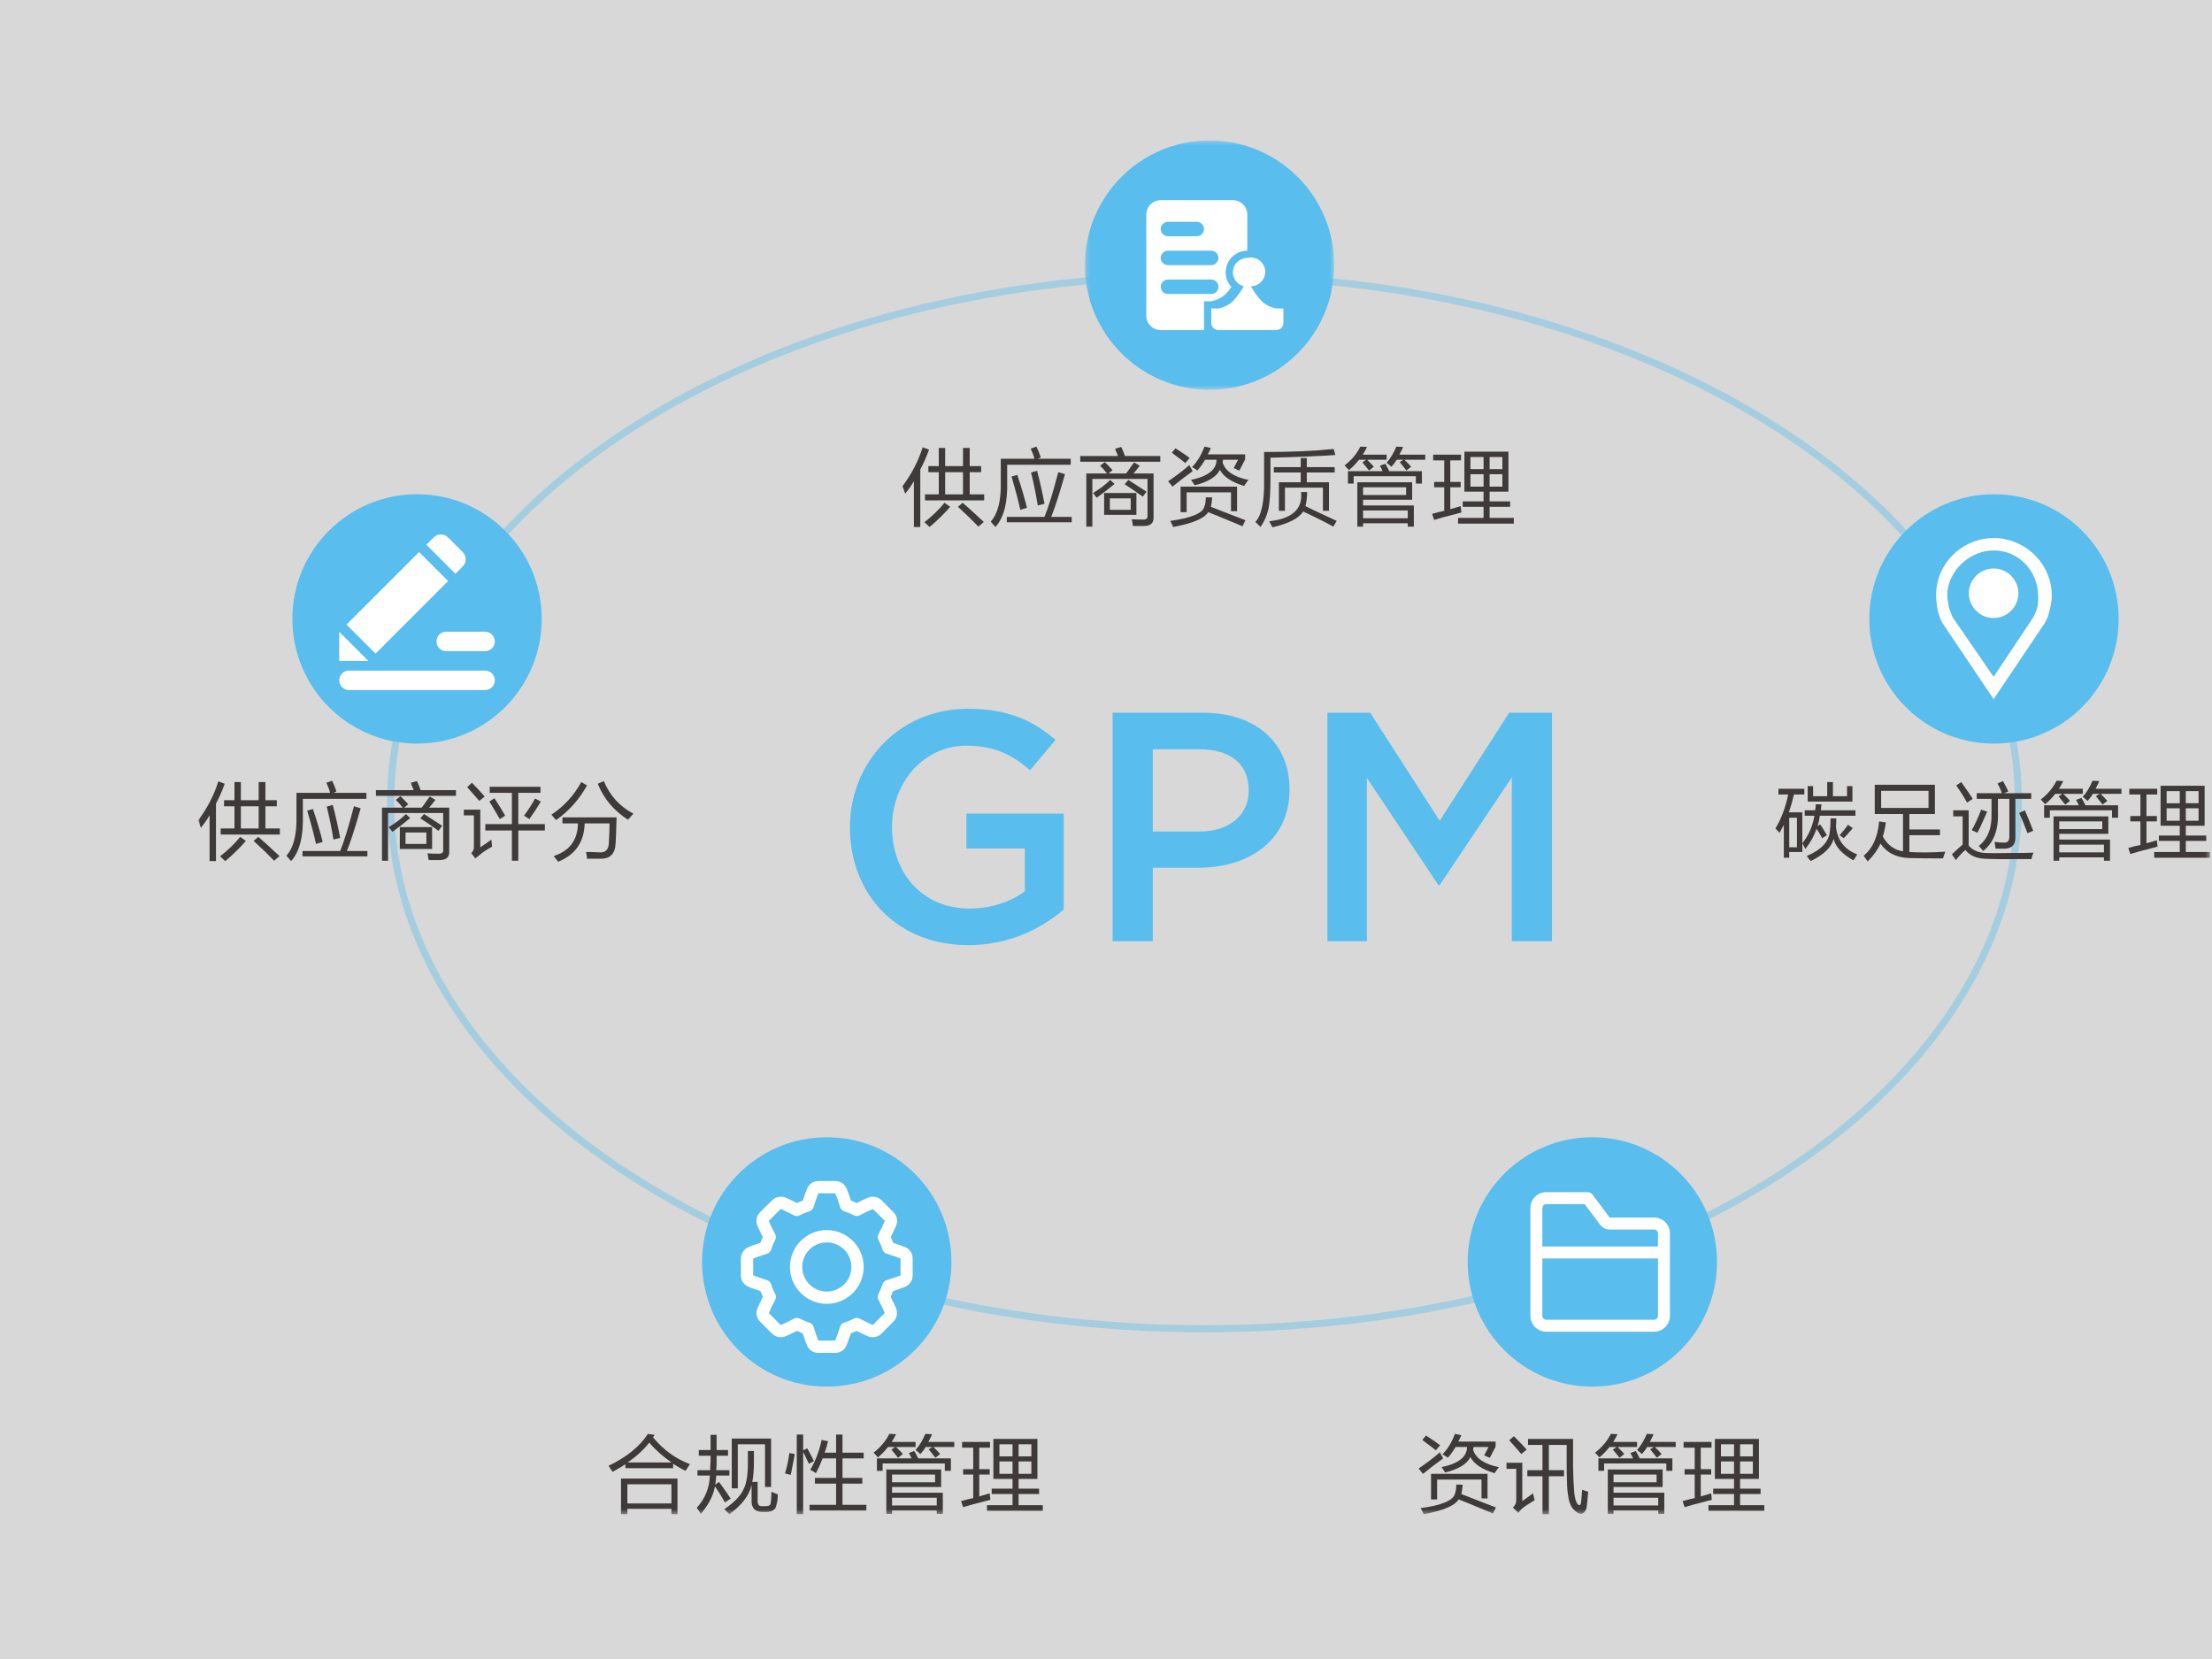 <?xml version="1.0" encoding="UTF-8"?>
<svg width="480px" height="360px" viewBox="0 0 480 360" version="1.1" xmlns="http://www.w3.org/2000/svg" xmlns:xlink="http://www.w3.org/1999/xlink">
    <rect x="0" y="0" width="480" height="360" fill="#808080" stroke="none"/>
    <title>GPM</title>
    <defs>
        <rect id="path-1" x="0" y="0" width="480" height="360"></rect>
        <polygon id="path-3" points="0.301 0.418 54.408 0.418 54.408 54.526 0.301 54.526"></polygon>
        <polygon id="path-5" points="0 298.582 436.567 298.582 436.567 0.478 0 0.478"></polygon>
    </defs>
    <g id="页面-1" stroke="none" stroke-width="1" fill="none" fill-rule="evenodd">
        <g id="Enterprise-Operation-/-企业运营" transform="translate(-450, -3878)">
            <g id="GPM" transform="translate(450, 3878)">
                <mask id="mask-2" fill="white">
                    <use xlink:href="#path-1"></use>
                </mask>
                <use id="蒙版" fill="#D8D8D8" opacity="0" xlink:href="#path-1"></use>
                <g id="编组" mask="url(#mask-2)">
                    <g transform="translate(43, 30)">
                        <path d="M394.986,144.047 C394.986,207.169 315.918,258.34 218.382,258.34 C120.847,258.34 41.778,207.169 41.778,144.047 C41.778,80.925 120.847,29.755 218.382,29.755 C315.918,29.755 394.986,80.925 394.986,144.047 Z" id="Stroke-1" stroke="#59BDED" stroke-width="1.54" fill="none" opacity="0.397"></path>
                        <path d="M167.138,175.089 C151.625,175.089 141.427,164.039 141.427,149.52 C141.427,135.566 152.051,123.808 166.996,123.808 C175.637,123.808 180.95,126.217 186.048,130.538 L180.524,137.125 C176.7,133.865 172.946,131.812 166.641,131.812 C157.504,131.812 150.564,139.745 150.564,149.379 C150.564,159.649 157.293,167.156 167.42,167.156 C172.095,167.156 176.345,165.669 179.391,163.402 L179.391,154.123 L166.712,154.123 L166.712,146.545 L187.82,146.545 L187.82,167.367 C182.933,171.548 175.921,175.089 167.138,175.089" id="Fill-3" stroke="none" fill="#59BDED" fill-rule="evenodd"></path>
                        <path d="M217.282,132.591 L207.153,132.591 L207.153,150.441 L217.282,150.441 C223.869,150.441 227.977,146.829 227.977,141.516 C227.977,135.637 223.798,132.591 217.282,132.591 M217,158.301 L207.153,158.301 L207.153,174.24 L198.441,174.24 L198.441,124.658 L217.99,124.658 C229.536,124.658 236.832,131.174 236.832,141.305 C236.832,152.495 227.906,158.301 217,158.301" id="Fill-5" stroke="none" fill="#59BDED" fill-rule="evenodd"></path>
                        <polygon id="Fill-7" stroke="none" fill="#59BDED" fill-rule="evenodd" points="269.41 162.057 269.128 162.057 253.615 138.824 253.615 174.239 245.045 174.239 245.045 124.657 254.324 124.657 269.41 148.103 284.497 124.657 293.775 124.657 293.775 174.239 285.063 174.239 285.063 138.684"></polygon>
                        <g id="编组" stroke="none" stroke-width="1" fill="none" fill-rule="evenodd" transform="translate(192.118, 0.06)">
                            <mask id="mask-4" fill="white">
                                <use xlink:href="#path-3"></use>
                            </mask>
                            <g id="Clip-10"></g>
                            <path d="M54.408,27.471 C54.408,42.412 42.296,54.526 27.355,54.526 C12.413,54.526 0.301,42.412 0.301,27.471 C0.301,12.53 12.413,0.417 27.355,0.417 C42.296,0.417 54.408,12.53 54.408,27.471" id="Fill-9" fill="#59BDED" mask="url(#mask-4)"></path>
                        </g>
                        <path d="M164.873,79.974 L165.894,79.097 C166.867,79.927 168.18,81.116 169.834,82.672 C170.125,82.916 170.345,83.111 170.49,83.258 L169.323,84.277 C168.155,83.063 166.671,81.628 164.873,79.974 L164.873,79.974 Z M162.1,77.275 L165.968,77.275 L165.968,72.459 L162.1,72.459 L162.1,77.275 Z M158.453,71.145 L160.714,71.145 L160.714,67.205 L162.1,67.205 L162.1,71.145 L165.968,71.145 L165.968,67.205 L167.427,67.205 L167.427,71.145 L169.906,71.145 L169.906,72.459 L167.427,72.459 L167.427,77.275 L170.564,77.275 L170.564,78.588 L157.723,78.588 L157.723,77.275 L160.714,77.275 L160.714,72.459 L158.453,72.459 L158.453,71.145 Z M163.196,79.974 C162.028,81.336 160.543,82.794 158.744,84.351 C158.647,84.302 158.453,84.131 158.161,83.84 C157.869,83.549 157.674,83.377 157.577,83.33 C159.279,82.016 160.739,80.606 161.954,79.097 L163.196,79.974 Z M152.834,75.523 C154.83,72.849 156.288,70.028 157.212,67.061 L158.598,67.57 C158.063,69.079 157.431,70.516 156.702,71.877 L156.702,84.351 L155.316,84.351 L155.316,74.429 C154.732,75.403 154.1,76.303 153.42,77.128 C153.174,76.352 152.981,75.815 152.834,75.523 L152.834,75.523 Z" id="Fill-11" stroke="none" fill="#3E3A39" fill-rule="evenodd"></path>
                        <path d="M180.733,72.533 L182.047,72.168 C182.678,74.599 183.214,76.982 183.652,79.317 L182.191,79.682 C181.803,77.25 181.317,74.866 180.733,72.533 M176.502,73.408 L177.742,73.044 C178.568,75.475 179.274,77.859 179.858,80.194 L178.398,80.63 C178.057,78.977 177.425,76.569 176.502,73.408 M186.643,72.459 L188.101,72.896 C186.885,77.177 185.888,80.265 185.11,82.162 L189.561,82.162 L189.561,83.33 L175.481,83.33 L175.481,82.162 L183.652,82.162 C184.478,80.169 185.475,76.935 186.643,72.459 M180.66,67.353 L181.9,66.914 C182.24,67.597 182.557,68.374 182.849,69.249 L182.191,69.542 L189.341,69.542 L189.341,70.854 L175.553,70.854 L175.553,74.284 C175.699,79.001 174.848,82.356 173.001,84.351 C172.708,84.011 172.367,83.621 171.978,83.183 C173.534,81.482 174.264,78.612 174.167,74.575 L174.167,69.542 L181.463,69.542 C181.317,68.909 181.049,68.18 180.66,67.353" id="Fill-13" stroke="none" fill="#3E3A39" fill-rule="evenodd"></path>
                        <path d="M201.044,75.086 L201.846,74.137 C202.916,74.818 204.228,75.67 205.785,76.691 L204.984,77.784 C204.933,77.737 204.837,77.665 204.691,77.567 C203.28,76.544 202.065,75.718 201.044,75.086 L201.044,75.086 Z M197.834,80.631 L202.358,80.631 L202.358,78.149 L197.834,78.149 L197.834,80.631 Z M196.594,81.724 L203.597,81.724 L203.597,76.982 L196.594,76.982 L196.594,81.724 Z M197.906,74.137 L198.855,75.012 C197.444,76.179 196.155,77.177 194.989,78.004 C194.745,77.712 194.478,77.372 194.187,76.982 C195.792,76.011 197.031,75.061 197.906,74.137 L197.906,74.137 Z M195.718,71.073 L196.739,70.271 C196.932,70.466 197.225,70.757 197.615,71.146 C197.955,71.536 198.223,71.829 198.418,72.022 L197.541,72.751 L201.336,72.751 C201.627,72.411 202.016,71.876 202.502,71.146 C202.746,70.806 202.941,70.538 203.086,70.343 L204.326,71.073 C204.181,71.22 203.986,71.464 203.744,71.802 C203.402,72.239 203.135,72.557 202.941,72.751 L207.319,72.751 L207.319,82.089 C207.415,83.45 206.735,84.132 205.275,84.132 L202.867,84.132 C202.867,84.083 202.842,83.985 202.795,83.84 C202.746,83.305 202.672,82.917 202.576,82.673 C203.16,82.72 203.937,82.747 204.911,82.747 C205.689,82.794 206.052,82.527 206.005,81.944 L206.005,73.918 L194.04,73.918 L194.04,84.278 L192.728,84.278 L192.728,72.751 L197.25,72.751 C197.201,72.703 197.153,72.653 197.104,72.604 C196.569,71.925 196.106,71.415 195.718,71.073 L195.718,71.073 Z M199.001,67.354 L200.314,66.989 C200.606,67.62 200.872,68.277 201.116,68.959 L208.777,68.959 L208.777,70.197 L191.414,70.197 L191.414,68.959 L199.585,68.959 C199.535,68.713 199.39,68.35 199.146,67.862 C199.097,67.62 199.049,67.45 199.001,67.354 L199.001,67.354 Z" id="Fill-15" stroke="none" fill="#3E3A39" fill-rule="evenodd"></path>
                        <path d="M215.664,71.365 C216.831,70.15 217.73,68.665 218.362,66.914 L219.75,67.207 C219.554,67.694 219.335,68.155 219.093,68.593 L227.191,68.593 L227.191,69.686 L225.95,72.094 C225.852,72.046 225.706,71.998 225.512,71.949 C225.172,71.755 224.903,71.633 224.71,71.584 L225.659,69.76 L222.376,69.76 L222.376,70.051 C222.326,70.15 222.302,70.246 222.302,70.344 C222.886,72.24 224.757,73.505 227.92,74.138 C227.773,74.284 227.507,74.649 227.117,75.231 C227.068,75.33 227.02,75.403 226.971,75.451 C224.247,74.624 222.496,73.456 221.719,71.949 C220.99,73.456 219.165,74.575 216.248,75.305 C216.149,75.159 215.955,74.866 215.664,74.429 C215.566,74.284 215.493,74.186 215.445,74.138 C219.141,73.36 220.99,71.9 220.99,69.76 L218.509,69.76 C218.023,70.588 217.462,71.365 216.831,72.094 C216.441,71.803 216.053,71.56 215.664,71.365 L215.664,71.365 Z M213.183,75.596 L225.44,75.596 L225.44,80.922 L224.127,80.922 L224.127,76.836 L214.496,76.836 L214.496,81.141 L213.183,81.141 L213.183,75.596 Z M212.089,67.279 C212.185,67.329 212.331,67.425 212.527,67.572 C213.741,68.35 214.618,68.958 215.153,69.395 L214.205,70.489 C213.766,70.102 213.013,69.516 211.943,68.739 C211.652,68.497 211.433,68.325 211.287,68.228 L212.089,67.279 Z M220.041,77.93 C219.993,78.71 219.895,79.39 219.75,79.974 C220.771,80.364 222.205,80.922 224.054,81.652 C225.512,82.235 226.582,82.648 227.263,82.892 L226.607,84.205 C225.975,83.913 225.05,83.525 223.835,83.037 C221.889,82.211 220.332,81.578 219.165,81.141 C218.339,82.502 215.81,83.574 211.578,84.351 C211.529,84.253 211.433,84.033 211.287,83.695 C211.14,83.404 211.018,83.183 210.922,83.037 C215.541,82.406 218.023,81.36 218.362,79.9 C218.558,79.415 218.655,78.759 218.655,77.93 L220.041,77.93 Z M215.08,70.928 C215.127,71.025 215.371,71.463 215.81,72.24 C214.448,73.214 212.988,74.333 211.433,75.596 L210.484,74.429 C212.283,73.214 213.815,72.046 215.08,70.928 L215.08,70.928 Z" id="Fill-17" stroke="none" fill="#3E3A39" fill-rule="evenodd"></path>
                        <path d="M239.257,69.395 L240.571,69.395 L240.571,71.365 L246.626,71.365 L246.626,72.533 L240.571,72.533 L240.571,74.649 L245.386,74.649 L245.386,80.85 L244.072,80.85 L244.072,75.815 L235.829,75.815 L235.829,80.85 L234.515,80.85 L234.515,74.649 L239.257,74.649 L239.257,72.533 L233.421,72.533 L233.421,71.365 L239.257,71.365 L239.257,69.395 Z M240.644,76.764 C240.644,77.834 240.521,78.855 240.279,79.829 C240.765,80.073 241.518,80.438 242.541,80.922 C244.68,81.943 246.188,82.648 247.063,83.037 L246.335,84.277 C244.583,83.305 242.395,82.211 239.769,80.996 C238.892,82.455 236.679,83.596 233.13,84.425 C232.935,84.082 232.691,83.646 232.399,83.111 C237.409,82.575 239.718,80.46 239.331,76.764 L240.644,76.764 Z M231.305,68.081 C237.19,68.081 242.223,67.863 246.407,67.425 L246.772,68.739 C243.221,68.983 238.529,69.177 232.691,69.321 L232.691,73.919 C232.691,76.789 232.545,78.952 232.254,80.411 C231.913,81.92 231.33,83.231 230.503,84.351 C230.163,83.961 229.798,83.596 229.409,83.257 C230.77,81.847 231.403,78.734 231.305,73.919 L231.305,68.081 Z" id="Fill-19" stroke="none" fill="#3E3A39" fill-rule="evenodd"></path>
                        <path d="M260.006,66.914 L261.465,66.988 C261.367,67.279 261.174,67.693 260.881,68.228 C260.783,68.423 260.711,68.568 260.662,68.666 L266.28,68.666 L266.28,69.761 L261.757,69.761 C261.95,69.956 262.242,70.247 262.632,70.636 C262.925,70.977 263.117,71.194 263.216,71.292 L262.193,72.094 C262.146,72.047 262.049,71.926 261.902,71.731 C261.805,71.584 261.416,71.098 260.735,70.271 L261.539,69.761 L260.079,69.761 C259.737,70.343 259.35,70.854 258.911,71.292 C258.62,71.001 258.279,70.708 257.89,70.417 C258.766,69.396 259.47,68.228 260.006,66.914 L260.006,66.914 Z M252.783,82.455 L262.486,82.455 L262.486,80.776 L252.783,80.776 L252.783,82.455 Z M252.783,77.42 L262.121,77.42 L262.121,75.741 L252.783,75.741 L252.783,77.42 Z M251.543,74.648 L263.435,74.648 L263.435,78.441 L252.783,78.441 L252.783,79.683 L263.8,79.683 L263.8,84.277 L262.486,84.277 L262.486,83.549 L252.783,83.549 L252.783,84.277 L251.543,84.277 L251.543,74.648 Z M256.431,71.073 L257.599,70.636 C257.792,70.928 258.036,71.366 258.327,71.948 C258.375,72.094 258.425,72.192 258.474,72.24 L265.551,72.24 L265.551,74.94 L264.237,74.94 L264.237,73.336 L250.74,73.336 L250.74,74.94 L249.5,74.94 L249.5,72.24 L257.015,72.24 C256.869,71.852 256.674,71.463 256.431,71.073 L256.431,71.073 Z M252.2,66.914 L253.659,66.988 C253.368,67.571 253.05,68.131 252.71,68.666 L257.89,68.666 L257.89,69.761 L253.659,69.761 C253.852,69.956 254.192,70.296 254.68,70.78 C254.874,71.024 255.02,71.194 255.117,71.292 L254.096,72.094 C254.048,72.047 253.999,71.997 253.95,71.948 C253.464,71.317 253.026,70.78 252.638,70.343 L253.44,69.761 L251.908,69.761 C251.178,70.684 250.449,71.438 249.719,72.022 C249.475,71.731 249.159,71.389 248.77,71.001 C250.278,69.833 251.42,68.472 252.2,66.914 L252.2,66.914 Z" id="Fill-21" stroke="none" fill="#3E3A39" fill-rule="evenodd"></path>
                        <mask id="mask-6" fill="white">
                            <use xlink:href="#path-5"></use>
                        </mask>
                        <g id="Clip-24" stroke="none" fill="none"></g>
                        <path d="M280.243,75.596 L283.015,75.596 L283.015,72.896 L280.243,72.896 L280.243,75.596 Z M280.243,71.802 L283.015,71.802 L283.015,69.176 L280.243,69.176 L280.243,71.802 Z M276.084,75.596 L278.931,75.596 L278.931,72.896 L276.084,72.896 L276.084,75.596 Z M276.084,71.802 L278.931,71.802 L278.931,69.176 L276.084,69.176 L276.084,71.802 Z M274.407,78.806 L278.931,78.806 L278.931,76.691 L274.772,76.691 L274.772,68.009 L284.329,68.009 L284.329,76.691 L280.243,76.691 L280.243,78.806 L284.694,78.806 L284.694,79.973 L280.243,79.973 L280.243,82.381 L285.497,82.381 L285.497,83.621 L273.386,83.621 L273.386,82.381 L278.931,82.381 L278.931,79.973 L274.407,79.973 L274.407,78.806 Z M268.206,74.575 L270.395,74.575 L270.395,69.906 L267.987,69.906 L267.987,68.665 L274.043,68.665 L274.043,69.906 L271.707,69.906 L271.707,74.575 L273.969,74.575 L273.969,75.742 L271.707,75.742 L271.707,80.485 C272.486,80.242 273.241,80.022 273.969,79.829 C274.017,80.364 274.066,80.825 274.114,81.213 C273.969,81.262 273.702,81.336 273.312,81.433 C270.978,82.016 269.274,82.478 268.206,82.818 L267.767,81.504 C268.595,81.262 269.469,81.045 270.395,80.85 L270.395,75.742 L268.206,75.742 L268.206,74.575 Z" id="Fill-23" stroke="none" fill="#3E3A39" fill-rule="evenodd" mask="url(#mask-6)"></path>
                        <path d="M219.835,33.796 C220.699,33.796 221.401,33.094 221.401,32.229 C221.401,31.365 220.699,30.664 219.835,30.664 L210.437,30.664 C209.573,30.664 208.872,31.365 208.872,32.229 C208.872,33.094 209.573,33.796 210.437,33.796 L219.835,33.796 Z M219.835,24.4 L210.437,24.4 C209.573,24.4 208.872,25.1 208.872,25.965 C208.872,26.829 209.573,27.531 210.437,27.531 L219.835,27.531 C220.699,27.531 221.401,26.829 221.401,25.965 C221.401,25.1 220.699,24.4 219.835,24.4 L219.835,24.4 Z M216.702,18.134 L210.437,18.134 C209.573,18.134 208.872,18.834 208.872,19.7 C208.872,20.565 209.573,21.265 210.437,21.265 L216.702,21.265 C217.568,21.265 218.268,20.565 218.268,19.7 C218.268,18.834 217.568,18.134 216.702,18.134 L216.702,18.134 Z M233.932,36.929 L221.401,36.929 C221.401,36.929 223.25,36.648 224.534,35.364 L218.268,35.364 L218.268,41.628 L208.872,41.628 C208.04,41.628 207.244,41.297 206.657,40.711 C206.069,40.122 205.738,39.326 205.738,38.495 L205.738,16.567 C205.738,14.838 207.142,13.436 208.872,13.436 L224.534,13.436 C226.263,13.436 227.666,14.838 227.666,16.567 L227.666,24.4 C225.071,24.4 222.968,26.501 222.968,29.096 C222.968,30.33 223.451,31.442 224.228,32.281 C223.85,32.819 223.429,33.326 222.968,33.796 C221.684,35.08 219.835,35.364 219.835,35.364 L224.534,35.364 C225.493,34.402 226.324,33.112 226.893,32.121 C225.362,31.734 224.361,30.267 224.558,28.702 C224.755,27.135 226.088,25.962 227.666,25.965 C228.838,25.671 230.073,26.077 230.84,27.01 C231.609,27.942 231.77,29.234 231.257,30.326 C230.743,31.421 229.646,32.119 228.439,32.123 C229.005,33.11 229.832,34.396 230.799,35.364 C232.052,36.616 233.932,36.929 233.932,36.929 L233.932,36.929 Z M233.932,41.628 L221.401,41.628 C220.537,41.628 219.835,40.926 219.835,40.06 L219.835,36.929 L235.498,36.929 L235.498,40.06 C235.498,40.477 235.333,40.875 235.039,41.169 C234.745,41.461 234.347,41.628 233.932,41.628 L233.932,41.628 Z" id="Fill-25" stroke="none" fill="#FFFFFF" fill-rule="evenodd" mask="url(#mask-6)"></path>
                        <path d="M74.549,104.305 C74.549,119.245 62.437,131.359 47.494,131.359 C32.553,131.359 20.441,119.245 20.441,104.305 C20.441,89.364 32.553,77.25 47.494,77.25 C62.437,77.25 74.549,89.364 74.549,104.305" id="Fill-26" stroke="none" fill="#59BDED" fill-rule="evenodd" mask="url(#mask-6)"></path>
                        <path d="M12.038,152.476 L13.059,151.599 C14.031,152.428 15.344,153.618 16.999,155.174 C17.291,155.418 17.509,155.613 17.655,155.759 L16.487,156.779 C15.321,155.564 13.836,154.129 12.038,152.476 L12.038,152.476 Z M9.265,149.777 L13.131,149.777 L13.131,144.961 L9.265,144.961 L9.265,149.777 Z M5.618,143.647 L7.879,143.647 L7.879,139.707 L9.265,139.707 L9.265,143.647 L13.131,143.647 L13.131,139.707 L14.591,139.707 L14.591,143.647 L17.071,143.647 L17.071,144.961 L14.591,144.961 L14.591,149.777 L17.729,149.777 L17.729,151.089 L4.888,151.089 L4.888,149.777 L7.879,149.777 L7.879,144.961 L5.618,144.961 L5.618,143.647 Z M10.359,152.476 C9.193,153.838 7.708,155.295 5.911,156.853 C5.812,156.804 5.618,156.633 5.325,156.342 C5.034,156.05 4.839,155.879 4.742,155.832 C6.444,154.518 7.903,153.108 9.119,151.599 L10.359,152.476 Z M-0.001,148.024 C1.994,145.351 3.453,142.53 4.377,139.562 L5.763,140.072 C5.228,141.581 4.597,143.017 3.867,144.379 L3.867,156.853 L2.481,156.853 L2.481,146.931 C1.897,147.905 1.264,148.805 0.584,149.629 C0.339,148.853 0.146,148.317 -0.001,148.024 L-0.001,148.024 Z" id="Fill-27" stroke="none" fill="#3E3A39" fill-rule="evenodd" mask="url(#mask-6)"></path>
                        <path d="M27.898,145.035 L29.211,144.67 C29.842,147.101 30.378,149.484 30.817,151.819 L29.357,152.184 C28.967,149.752 28.482,147.368 27.898,145.035 M23.667,145.909 L24.907,145.546 C25.733,147.977 26.44,150.361 27.022,152.696 L25.563,153.132 C25.222,151.479 24.59,149.07 23.667,145.909 M33.807,144.961 L35.265,145.398 C34.051,149.679 33.053,152.767 32.276,154.664 L36.725,154.664 L36.725,155.832 L22.645,155.832 L22.645,154.664 L30.817,154.664 C31.642,152.67 32.639,149.437 33.807,144.961 M27.824,139.855 L29.066,139.416 C29.406,140.099 29.722,140.876 30.015,141.751 L29.357,142.043 L36.507,142.043 L36.507,143.356 L22.719,143.356 L22.719,146.786 C22.863,151.503 22.012,154.858 20.165,156.853 C19.872,156.513 19.532,156.123 19.144,155.685 C20.7,153.984 21.428,151.114 21.332,147.077 L21.332,142.043 L28.627,142.043 C28.482,141.411 28.213,140.682 27.824,139.855" id="Fill-28" stroke="none" fill="#3E3A39" fill-rule="evenodd" mask="url(#mask-6)"></path>
                        <path d="M48.209,147.587 L49.011,146.639 C50.081,147.32 51.393,148.171 52.951,149.192 L52.148,150.286 C52.1,150.239 52.002,150.166 51.856,150.069 C50.446,149.046 49.23,148.22 48.209,147.587 L48.209,147.587 Z M44.999,153.132 L49.522,153.132 L49.522,150.651 L44.999,150.651 L44.999,153.132 Z M43.759,154.226 L50.762,154.226 L50.762,149.484 L43.759,149.484 L43.759,154.226 Z M45.071,146.639 L46.02,147.514 C44.609,148.681 43.32,149.679 42.152,150.506 C41.909,150.214 41.643,149.874 41.35,149.484 C42.955,148.513 44.196,147.562 45.071,146.639 L45.071,146.639 Z M42.882,143.575 L43.904,142.773 C44.099,142.968 44.39,143.259 44.78,143.648 C45.12,144.038 45.387,144.33 45.582,144.524 L44.706,145.253 L48.5,145.253 C48.792,144.913 49.181,144.378 49.667,143.648 C49.91,143.308 50.105,143.04 50.251,142.845 L51.492,143.575 C51.346,143.721 51.151,143.965 50.909,144.304 C50.567,144.741 50.3,145.059 50.105,145.253 L54.483,145.253 L54.483,154.591 C54.579,155.952 53.9,156.633 52.44,156.633 L50.032,156.633 C50.032,156.585 50.007,156.487 49.96,156.342 C49.91,155.807 49.839,155.419 49.741,155.175 C50.325,155.222 51.102,155.249 52.075,155.249 C52.853,155.296 53.218,155.028 53.17,154.446 L53.17,146.42 L41.205,146.42 L41.205,156.78 L39.891,156.78 L39.891,145.253 L44.415,145.253 C44.365,145.205 44.317,145.155 44.269,145.106 C43.734,144.426 43.271,143.917 42.882,143.575 L42.882,143.575 Z M46.166,139.855 L47.478,139.49 C47.771,140.121 48.037,140.779 48.281,141.46 L55.942,141.46 L55.942,142.699 L38.577,142.699 L38.577,141.46 L46.75,141.46 C46.7,141.215 46.555,140.852 46.312,140.364 C46.264,140.121 46.213,139.952 46.166,139.855 L46.166,139.855 Z" id="Fill-29" stroke="none" fill="#3E3A39" fill-rule="evenodd" mask="url(#mask-6)"></path>
                        <path d="M70.708,147.004 C71.583,145.837 72.385,144.596 73.115,143.282 L74.355,143.939 C73.576,145.252 72.75,146.518 71.875,147.733 L70.708,147.004 Z M63.193,143.939 L64.287,143.211 C65.163,144.523 65.94,145.79 66.622,147.004 L65.454,147.733 C65.066,147.053 64.482,146.054 63.704,144.742 C63.461,144.402 63.289,144.135 63.193,143.939 L63.193,143.939 Z M62.318,148.827 L68.082,148.827 L68.082,142.043 L63.266,142.043 L63.266,140.73 L74.283,140.73 L74.283,142.043 L69.468,142.043 L69.468,148.827 L75.232,148.827 L75.232,150.214 L69.468,150.214 L69.468,156.779 L68.082,156.779 L68.082,150.214 L62.318,150.214 L62.318,148.827 Z M59.4,139.855 C60.372,140.827 61.297,141.823 62.172,142.846 L61.004,143.793 C60.081,142.725 59.204,141.727 58.378,140.803 L59.4,139.855 Z M63.631,152.184 C63.631,152.428 63.679,152.866 63.777,153.498 C63.679,153.059 63.679,153.132 63.777,153.715 C63.728,153.764 63.656,153.813 63.558,153.862 C62.488,154.445 61.686,154.979 61.151,155.468 C60.761,155.759 60.421,156.025 60.13,156.27 L59.253,155.102 C59.691,154.762 59.886,154.252 59.838,153.569 L59.838,146.931 L57.648,146.931 L57.648,145.691 L61.223,145.691 L61.223,153.862 C62.051,153.327 62.853,152.767 63.631,152.184 L63.631,152.184 Z" id="Fill-30" stroke="none" fill="#3E3A39" fill-rule="evenodd" mask="url(#mask-6)"></path>
                        <path d="M86.714,140.073 L88.028,139.489 C89.341,142.652 91.48,145.01 94.447,146.566 C93.96,147.101 93.573,147.54 93.28,147.879 C90.215,145.935 88.028,143.331 86.714,140.073 L86.714,140.073 Z M79.053,147.369 L90.801,147.369 C90.75,148.488 90.702,149.948 90.654,151.745 C90.606,152.33 90.58,152.767 90.58,153.059 C90.483,155.296 89.364,156.39 87.226,156.342 L84.38,156.342 C84.38,155.952 84.307,155.467 84.161,154.882 L85.328,154.882 C86.106,154.931 86.689,154.956 87.08,154.956 C88.392,155.054 89.073,154.372 89.122,152.912 C89.218,151.065 89.268,149.655 89.268,148.681 L83.87,148.681 C83.771,152.72 81.849,155.491 78.106,156.998 C77.96,156.755 77.692,156.416 77.304,155.977 C77.255,155.878 77.205,155.806 77.157,155.759 C80.61,154.64 82.361,152.283 82.41,148.681 L79.053,148.681 L79.053,147.369 Z M76.647,146.785 C79.37,144.987 81.535,142.627 83.14,139.708 L84.38,140.438 C82.677,143.501 80.44,146.008 77.667,147.953 C77.376,147.613 77.035,147.223 76.647,146.785 L76.647,146.785 Z" id="Fill-31" stroke="none" fill="#3E3A39" fill-rule="evenodd" mask="url(#mask-6)"></path>
                        <path d="M30.618,107.11 L36.918,113.41 L30.618,113.41 L30.618,107.11 Z M47.943,89.784 L54.241,96.083 L38.494,111.832 L32.194,105.535 L47.943,89.786 L47.943,89.784 Z M54.241,86.638 L57.392,89.786 C58.261,90.658 58.261,92.066 57.392,92.936 L55.815,94.512 L49.517,88.213 L51.092,86.636 C51.963,85.767 53.371,85.767 54.241,86.636 L54.241,86.638 Z M53.825,107.081 L62.263,107.081 C63.428,107.081 64.372,108.025 64.372,109.19 C64.372,110.356 63.428,111.3 62.263,111.3 L53.825,111.3 C52.659,111.3 51.714,110.356 51.714,109.19 C51.714,108.025 52.659,107.081 53.825,107.081 L53.825,107.081 Z M32.729,115.519 L62.263,115.519 C63.428,115.519 64.372,116.463 64.372,117.629 C64.372,118.794 63.428,119.738 62.263,119.738 L32.729,119.738 C31.563,119.738 30.618,118.794 30.618,117.629 C30.618,116.463 31.563,115.519 32.729,115.519 L32.729,115.519 Z" id="Fill-32" stroke="none" fill="#FFFFFF" fill-rule="evenodd" mask="url(#mask-6)"></path>
                        <path d="M163.46,243.839 C163.46,258.779 151.348,270.893 136.407,270.893 C121.464,270.893 109.352,258.779 109.352,243.839 C109.352,228.898 121.464,216.784 136.407,216.784 C151.348,216.784 163.46,228.898 163.46,243.839" id="Fill-33" stroke="none" fill="#59BDED" fill-rule="evenodd" mask="url(#mask-6)"></path>
                        <path d="M97.885,283.043 C96.669,284.601 95.112,286.033 93.215,287.346 L102.7,287.346 C100.705,285.937 99.1,284.502 97.885,283.043 L97.885,283.043 Z M93.142,296.247 L102.7,296.247 L102.7,292.09 L93.142,292.09 L93.142,296.247 Z M91.756,290.849 L104.012,290.849 L104.012,298.582 L102.7,298.582 L102.7,297.415 L93.142,297.415 L93.142,298.582 L91.756,298.582 L91.756,290.849 Z M97.592,281.145 L99.052,281.364 C98.955,281.559 98.834,281.729 98.687,281.875 C100.923,284.601 103.6,286.544 106.712,287.711 C106.371,288.246 106.056,288.734 105.763,289.17 C104.936,288.783 104.037,288.272 103.065,287.638 L103.065,288.586 L92.705,288.586 L92.705,287.711 C92.266,288.053 91.512,288.514 90.442,289.098 C90.199,289.242 90.03,289.341 89.933,289.39 C89.689,289 89.396,288.563 89.056,288.076 C92.996,286.179 95.842,283.871 97.592,281.145 L97.592,281.145 Z" id="Fill-34" stroke="none" fill="#3E3A39" fill-rule="evenodd" mask="url(#mask-6)"></path>
                        <path d="M115.788,282.167 L124.324,282.167 L124.324,292.671 L123.01,292.671 L123.01,283.407 L117.101,283.407 L117.101,292.966 L115.788,292.966 L115.788,282.167 Z M119.29,284.866 L120.602,284.866 L120.602,286.982 C120.602,288.977 120.481,290.509 120.237,291.578 L121.405,291.578 L121.405,295.883 C121.452,296.563 121.77,296.879 122.354,296.832 L123.156,296.832 C123.836,296.832 124.201,296.611 124.251,296.175 C124.347,295.59 124.396,294.764 124.396,293.694 C124.493,293.743 124.638,293.817 124.833,293.913 C125.175,294.059 125.49,294.18 125.782,294.276 C125.782,295.105 125.685,295.859 125.49,296.54 C125.345,297.56 124.616,298.071 123.302,298.071 L122.281,298.071 C120.868,298.023 120.14,297.293 120.093,295.883 L120.093,292.234 C119.605,294.473 118,296.588 115.276,298.581 L114.183,297.488 C116.323,296.029 117.709,294.594 118.341,293.183 C119.021,291.869 119.337,289.803 119.29,286.982 L119.29,284.866 Z M108.347,289.026 L111.119,289.026 L111.119,288.149 C111.166,287.712 111.192,287.37 111.192,287.127 L111.192,285.888 L108.638,285.888 L108.638,284.648 L111.192,284.648 L111.192,281.365 L112.504,281.365 L112.504,284.648 L114.985,284.648 L114.985,285.888 L112.504,285.888 L112.504,287.127 C112.504,287.809 112.48,288.44 112.431,289.026 L115.276,289.026 L115.276,290.193 L112.431,290.193 C112.383,290.922 112.309,291.578 112.213,292.162 L113.015,291.578 C113.306,291.968 113.404,292.089 113.306,291.943 C114.523,293.647 115.276,294.74 115.569,295.227 C115.081,295.47 114.667,295.737 114.329,296.029 C113.55,294.668 112.82,293.501 112.14,292.527 C111.799,294.52 110.778,296.514 109.075,298.509 C108.88,298.168 108.589,297.73 108.2,297.197 C109.999,295.202 110.948,292.867 111.045,290.193 L108.347,290.193 L108.347,289.026 Z" id="Fill-35" stroke="none" fill="#3E3A39" fill-rule="evenodd" mask="url(#mask-6)"></path>
                        <path d="M138.433,281.291 L139.819,281.291 L139.819,285.231 L144.415,285.231 L144.415,286.471 L139.819,286.471 L139.819,290.702 L144.124,290.702 L144.124,291.943 L139.819,291.943 L139.819,296.539 L144.999,296.539 L144.999,297.779 L132.669,297.779 L132.669,296.539 L138.433,296.539 L138.433,291.943 L133.837,291.943 L133.837,290.702 L138.433,290.702 L138.433,286.471 L135.514,286.471 C135.077,287.591 134.589,288.659 134.056,289.682 C133.665,289.39 133.253,289.146 132.816,288.952 C133.933,287.105 134.76,284.94 135.295,282.458 L136.682,282.75 C136.487,283.626 136.244,284.454 135.952,285.231 L138.433,285.231 L138.433,281.291 Z M129.897,281.291 L131.283,281.291 L131.283,284.72 L132.158,284.282 C132.207,284.381 132.304,284.551 132.451,284.793 C132.984,285.766 133.374,286.52 133.618,287.055 L132.523,287.638 C132.425,287.396 132.256,287.031 132.013,286.545 C131.721,285.912 131.477,285.426 131.283,285.085 L131.283,298.582 L129.897,298.582 L129.897,281.291 Z M128.292,285.305 L129.459,285.522 C129.36,286.156 129.192,287.055 128.948,288.222 C128.802,289.05 128.681,289.657 128.583,290.046 C128.438,289.998 128.242,289.948 127.999,289.899 C127.708,289.803 127.49,289.755 127.343,289.755 C127.781,288.294 128.097,286.812 128.292,285.305 L128.292,285.305 Z" id="Fill-36" stroke="none" fill="#3E3A39" fill-rule="evenodd" mask="url(#mask-6)"></path>
                        <path d="M157.795,281.145 L159.253,281.219 C159.156,281.51 158.962,281.924 158.671,282.459 C158.572,282.654 158.5,282.799 158.451,282.896 L164.07,282.896 L164.07,283.991 L159.546,283.991 C159.74,284.187 160.032,284.478 160.421,284.866 C160.713,285.208 160.907,285.425 161.005,285.522 L159.983,286.325 C159.935,286.278 159.837,286.156 159.692,285.961 C159.593,285.815 159.205,285.329 158.525,284.501 L159.327,283.991 L157.867,283.991 C157.527,284.574 157.139,285.085 156.701,285.522 C156.408,285.231 156.069,284.939 155.678,284.648 C156.555,283.626 157.26,282.459 157.795,281.145 L157.795,281.145 Z M150.573,296.686 L160.276,296.686 L160.276,295.007 L150.573,295.007 L150.573,296.686 Z M150.573,291.651 L159.911,291.651 L159.911,289.972 L150.573,289.972 L150.573,291.651 Z M149.331,288.879 L161.223,288.879 L161.223,292.672 L150.573,292.672 L150.573,293.914 L161.588,293.914 L161.588,298.508 L160.276,298.508 L160.276,297.78 L150.573,297.78 L150.573,298.508 L149.331,298.508 L149.331,288.879 Z M154.22,285.304 L155.387,284.866 C155.581,285.159 155.825,285.596 156.117,286.179 C156.165,286.325 156.213,286.422 156.262,286.471 L163.34,286.471 L163.34,289.171 L162.026,289.171 L162.026,287.566 L148.529,287.566 L148.529,289.171 L147.29,289.171 L147.29,286.471 L154.804,286.471 C154.657,286.083 154.462,285.694 154.22,285.304 L154.22,285.304 Z M149.989,281.145 L151.447,281.219 C151.156,281.801 150.839,282.361 150.499,282.896 L155.678,282.896 L155.678,283.991 L151.447,283.991 C151.641,284.187 151.982,284.526 152.469,285.011 C152.662,285.255 152.808,285.425 152.906,285.522 L151.885,286.325 C151.836,286.278 151.787,286.227 151.739,286.179 C151.252,285.548 150.815,285.011 150.426,284.574 L151.229,283.991 L149.698,283.991 C148.966,284.915 148.238,285.669 147.507,286.253 C147.264,285.961 146.949,285.62 146.559,285.231 C148.066,284.064 149.21,282.703 149.989,281.145 L149.989,281.145 Z" id="Fill-37" stroke="none" fill="#3E3A39" fill-rule="evenodd" mask="url(#mask-6)"></path>
                        <path d="M178.033,289.827 L180.805,289.827 L180.805,287.127 L178.033,287.127 L178.033,289.827 Z M178.033,286.033 L180.805,286.033 L180.805,283.407 L178.033,283.407 L178.033,286.033 Z M173.874,289.827 L176.719,289.827 L176.719,287.127 L173.874,287.127 L173.874,289.827 Z M173.874,286.033 L176.719,286.033 L176.719,283.407 L173.874,283.407 L173.874,286.033 Z M172.197,293.037 L176.719,293.037 L176.719,290.921 L172.562,290.921 L172.562,282.238 L182.118,282.238 L182.118,290.921 L178.033,290.921 L178.033,293.037 L182.483,293.037 L182.483,294.204 L178.033,294.204 L178.033,296.612 L183.285,296.612 L183.285,297.852 L171.174,297.852 L171.174,296.612 L176.719,296.612 L176.719,294.204 L172.197,294.204 L172.197,293.037 Z M165.995,288.806 L168.185,288.806 L168.185,284.137 L165.776,284.137 L165.776,282.896 L171.831,282.896 L171.831,284.137 L169.497,284.137 L169.497,288.806 L171.76,288.806 L171.76,289.973 L169.497,289.973 L169.497,294.716 C170.274,294.473 171.03,294.253 171.76,294.06 C171.807,294.595 171.856,295.056 171.904,295.444 C171.76,295.493 171.491,295.567 171.102,295.663 C168.767,296.247 167.065,296.708 165.995,297.049 L165.557,295.735 C166.383,295.493 167.26,295.276 168.185,295.081 L168.185,289.973 L165.995,289.973 L165.995,288.806 Z" id="Fill-38" stroke="none" fill="#3E3A39" fill-rule="evenodd" mask="url(#mask-6)"></path>
                        <path d="M136.417,250.261 C133.47,250.261 131.085,247.874 131.085,244.929 C131.085,241.982 133.47,239.595 136.417,239.595 C139.362,239.595 141.749,241.982 141.749,244.929 C141.749,247.874 139.362,250.261 136.417,250.261 L136.417,250.261 Z M136.417,236.929 C132.016,236.929 128.417,240.509 128.417,244.929 C128.417,249.328 131.998,252.928 136.417,252.928 C140.816,252.928 144.415,249.347 144.415,244.929 C144.415,240.528 140.816,236.929 136.417,236.929 L136.417,236.929 Z M152.395,246.755 C151.78,247.017 150.755,247.391 149.393,247.8 C148.965,247.93 148.628,248.266 148.498,248.677 C148.272,249.411 147.979,250.122 147.622,250.802 C147.416,251.193 147.416,251.659 147.622,252.05 C148.294,253.301 148.76,254.306 149.002,254.922 L146.41,257.513 C145.795,257.252 144.806,256.806 143.538,256.135 C143.147,255.93 142.681,255.911 142.29,256.135 C141.61,256.491 140.897,256.784 140.164,257.01 C139.736,257.14 139.418,257.477 139.288,257.906 C138.877,259.267 138.505,260.291 138.243,260.907 L134.59,260.907 C134.328,260.291 133.955,259.267 133.545,257.906 C133.415,257.477 133.08,257.14 132.669,257.01 C131.934,256.784 131.224,256.491 130.542,256.135 C130.356,256.041 130.133,255.984 129.927,255.984 C129.704,255.984 129.481,256.041 129.293,256.151 C128.045,256.824 127.038,257.291 126.422,257.532 L123.831,254.941 C124.093,254.325 124.522,253.357 125.193,252.107 C125.435,251.697 125.435,251.193 125.21,250.784 C124.857,250.131 124.576,249.423 124.353,248.713 C124.223,248.266 123.868,247.911 123.421,247.781 C122.06,247.372 121.053,246.998 120.437,246.736 L120.437,243.101 C121.053,242.841 122.079,242.468 123.44,242.057 C123.868,241.926 124.204,241.592 124.335,241.181 C124.559,240.454 124.857,239.727 125.21,239.056 C125.416,238.663 125.416,238.197 125.21,237.806 C124.539,236.558 124.074,235.55 123.831,234.936 L126.422,232.344 C127.038,232.605 128.026,233.051 129.276,233.724 C129.667,233.928 130.133,233.947 130.525,233.724 C131.195,233.368 131.923,233.071 132.65,232.847 C133.08,232.716 133.415,232.363 133.545,231.934 C133.955,230.573 134.328,229.565 134.59,228.95 L138.262,228.95 C138.523,229.565 138.896,230.589 139.307,231.952 C139.436,232.38 139.773,232.716 140.182,232.847 C140.911,233.071 141.636,233.368 142.309,233.724 C142.699,233.928 143.166,233.928 143.558,233.724 C144.806,233.051 145.813,232.586 146.429,232.344 L149.02,234.936 C148.76,235.55 148.312,236.539 147.641,237.806 C147.435,238.197 147.416,238.663 147.641,239.056 C147.994,239.727 148.294,240.454 148.517,241.181 C148.647,241.61 148.983,241.926 149.411,242.057 C150.772,242.468 151.798,242.841 152.414,243.101 L152.414,246.755 L152.395,246.755 Z M153.401,240.622 C152.843,240.398 151.947,240.062 150.809,239.69 C150.661,239.261 150.474,238.85 150.288,238.44 C150.848,237.377 151.22,236.52 151.462,235.96 C151.891,234.973 151.649,233.815 150.885,233.051 L148.294,230.461 C147.528,229.695 146.373,229.472 145.384,229.883 C144.824,230.125 143.967,230.498 142.904,231.058 C142.495,230.87 142.065,230.684 141.656,230.535 C141.301,229.398 140.965,228.522 140.723,227.943 C140.314,226.936 139.343,226.283 138.262,226.283 L134.59,226.283 C133.508,226.283 132.537,226.936 132.128,227.943 C131.905,228.503 131.569,229.398 131.195,230.535 C130.767,230.684 130.356,230.87 129.947,231.058 C128.884,230.498 128.026,230.125 127.467,229.883 C126.478,229.453 125.323,229.695 124.559,230.461 L121.929,233.051 C121.165,233.815 120.941,234.973 121.352,235.96 C121.594,236.52 121.966,237.377 122.527,238.44 C122.34,238.85 122.154,239.279 122.005,239.69 C120.867,240.043 119.991,240.379 119.413,240.622 C118.424,241.032 117.772,242.02 117.772,243.101 L117.772,246.775 C117.772,247.856 118.424,248.824 119.43,249.237 C119.991,249.46 120.885,249.795 122.023,250.168 C122.172,250.598 122.358,251.007 122.544,251.416 C121.986,252.479 121.612,253.338 121.369,253.896 C120.941,254.885 121.183,256.041 121.947,256.806 L124.539,259.397 C125.303,260.161 126.46,260.385 127.448,259.975 C128.008,259.732 128.865,259.36 129.927,258.8 C130.338,258.986 130.767,259.172 131.178,259.323 C131.531,260.459 131.866,261.336 132.109,261.913 C132.52,262.92 133.489,263.573 134.571,263.573 L138.243,263.573 C139.325,263.573 140.294,262.92 140.704,261.913 C140.928,261.355 141.264,260.459 141.636,259.323 C142.065,259.172 142.476,258.986 142.885,258.8 C143.949,259.36 144.806,259.732 145.366,259.975 C146.354,260.403 147.509,260.161 148.275,259.397 L150.865,256.806 C151.629,256.041 151.854,254.885 151.443,253.896 C151.201,253.338 150.828,252.479 150.27,251.416 C150.456,251.007 150.642,250.579 150.792,250.168 C151.929,249.813 152.804,249.478 153.382,249.237 C154.39,248.824 155.044,247.856 155.044,246.775 L155.044,243.101 C155.061,242.02 154.408,241.032 153.401,240.622 L153.401,240.622 Z" id="Fill-39" stroke="none" fill="#FFFFFF" fill-rule="evenodd" mask="url(#mask-6)"></path>
                        <path d="M329.593,243.839 C329.593,258.779 317.481,270.893 302.539,270.893 C287.598,270.893 275.486,258.779 275.486,243.839 C275.486,228.898 287.598,216.784 302.539,216.784 C317.481,216.784 329.593,228.898 329.593,243.839" id="Fill-40" stroke="none" fill="#59BDED" fill-rule="evenodd" mask="url(#mask-6)"></path>
                        <path d="M270.016,285.596 C271.184,284.381 272.082,282.896 272.715,281.145 L274.102,281.437 C273.906,281.925 273.687,282.386 273.445,282.824 L281.543,282.824 L281.543,283.917 L280.302,286.325 C280.204,286.277 280.058,286.229 279.865,286.18 C279.525,285.986 279.256,285.864 279.062,285.815 L280.011,283.991 L276.729,283.991 L276.729,284.282 C276.678,284.381 276.655,284.477 276.655,284.575 C277.238,286.471 279.109,287.736 282.272,288.368 C282.126,288.515 281.86,288.88 281.469,289.462 C281.421,289.561 281.372,289.633 281.323,289.682 C278.6,288.855 276.848,287.687 276.071,286.18 C275.342,287.687 273.517,288.806 270.6,289.536 C270.501,289.39 270.307,289.097 270.016,288.66 C269.919,288.515 269.845,288.417 269.798,288.368 C273.494,287.591 275.342,286.131 275.342,283.991 L272.861,283.991 C272.375,284.819 271.815,285.596 271.184,286.325 C270.794,286.033 270.405,285.791 270.016,285.596 L270.016,285.596 Z M267.535,289.827 L279.792,289.827 L279.792,295.153 L278.48,295.153 L278.48,291.067 L268.849,291.067 L268.849,295.372 L267.535,295.372 L267.535,289.827 Z M266.441,281.51 C266.537,281.56 266.684,281.656 266.879,281.802 C268.094,282.581 268.97,283.189 269.505,283.626 L268.558,284.72 C268.119,284.333 267.365,283.747 266.295,282.97 C266.004,282.728 265.785,282.556 265.639,282.459 L266.441,281.51 Z M274.394,292.161 C274.345,292.941 274.247,293.621 274.102,294.204 C275.124,294.595 276.557,295.153 278.406,295.883 C279.865,296.466 280.934,296.879 281.616,297.123 L280.96,298.435 C280.327,298.144 279.402,297.756 278.187,297.268 C276.241,296.442 274.685,295.809 273.517,295.372 C272.691,296.733 270.163,297.804 265.93,298.582 C265.881,298.484 265.785,298.264 265.639,297.926 C265.493,297.634 265.37,297.414 265.274,297.268 C269.894,296.637 272.375,295.591 272.715,294.131 C272.91,293.646 273.007,292.99 273.007,292.161 L274.394,292.161 Z M269.433,285.159 C269.48,285.256 269.724,285.694 270.163,286.471 C268.8,287.445 267.34,288.564 265.785,289.827 L264.836,288.66 C266.635,287.445 268.167,286.277 269.433,285.159 L269.433,285.159 Z" id="Fill-41" stroke="none" fill="#3E3A39" fill-rule="evenodd" mask="url(#mask-6)"></path>
                        <path d="M288.576,283.553 L288.576,282.239 L298.351,282.239 L298.351,286.618 L298.351,288.369 C298.399,290.751 298.473,292.381 298.57,293.256 C298.617,294.667 298.886,295.736 299.373,296.466 C299.519,296.563 299.639,296.612 299.738,296.612 C299.883,296.563 299.98,296.466 300.029,296.321 C300.126,295.884 300.224,294.861 300.321,293.256 C300.905,293.5 301.343,293.646 301.634,293.693 C301.489,295.493 301.366,296.686 301.27,297.268 C300.686,298.873 299.689,298.898 298.278,297.342 C297.743,296.659 297.403,295.663 297.258,294.351 C297.112,293.523 297.039,292.6 297.039,291.579 C296.989,290.8 296.965,289.146 296.965,286.618 L296.965,283.553 L293.099,283.553 L293.099,289.025 L296.382,289.025 L296.382,290.339 L293.099,290.339 L293.099,298.582 L291.713,298.582 L291.713,290.339 L288.429,290.339 L288.429,289.025 L291.713,289.025 L291.713,283.553 L288.576,283.553 Z M285.512,281.656 C286.873,283.019 287.797,283.991 288.284,284.574 L287.117,285.522 C286.387,284.648 285.512,283.65 284.489,282.533 L285.512,281.656 Z M289.669,294.058 C289.767,294.642 289.889,295.128 290.034,295.519 C288.672,296.345 287.797,296.928 287.408,297.268 C287.262,297.366 287.043,297.585 286.752,297.926 C286.606,298.118 286.508,298.241 286.459,298.291 L285.292,297.123 C285.827,296.637 286.071,296.053 286.022,295.372 L286.022,288.734 L283.906,288.734 L283.906,287.42 L287.336,287.42 L287.336,295.736 C287.919,295.298 288.697,294.74 289.669,294.058 L289.669,294.058 Z" id="Fill-42" stroke="none" fill="#3E3A39" fill-rule="evenodd" mask="url(#mask-6)"></path>
                        <path d="M314.358,281.145 L315.816,281.219 C315.719,281.51 315.525,281.924 315.232,282.459 C315.135,282.654 315.063,282.799 315.014,282.896 L320.632,282.896 L320.632,283.991 L316.109,283.991 C316.302,284.187 316.594,284.478 316.984,284.866 C317.276,285.208 317.47,285.425 317.567,285.522 L316.546,286.325 C316.497,286.278 316.4,286.156 316.255,285.961 C316.156,285.815 315.767,285.329 315.088,284.501 L315.89,283.991 L314.43,283.991 C314.09,284.574 313.701,285.085 313.263,285.522 C312.971,285.231 312.631,284.939 312.241,284.648 C313.118,283.626 313.821,282.459 314.358,281.145 L314.358,281.145 Z M307.135,296.686 L316.837,296.686 L316.837,295.007 L307.135,295.007 L307.135,296.686 Z M307.135,291.651 L316.474,291.651 L316.474,289.972 L307.135,289.972 L307.135,291.651 Z M305.894,288.879 L317.786,288.879 L317.786,292.672 L307.135,292.672 L307.135,293.914 L318.151,293.914 L318.151,298.508 L316.837,298.508 L316.837,297.78 L307.135,297.78 L307.135,298.508 L305.894,298.508 L305.894,288.879 Z M310.783,285.304 L311.95,284.866 C312.144,285.159 312.388,285.596 312.68,286.179 C312.728,286.325 312.776,286.422 312.825,286.471 L319.902,286.471 L319.902,289.171 L318.589,289.171 L318.589,287.566 L305.092,287.566 L305.092,289.171 L303.852,289.171 L303.852,286.471 L311.366,286.471 C311.22,286.083 311.027,285.694 310.783,285.304 L310.783,285.304 Z M306.552,281.145 L308.01,281.219 C307.719,281.801 307.401,282.361 307.062,282.896 L312.241,282.896 L312.241,283.991 L308.01,283.991 C308.204,284.187 308.545,284.526 309.031,285.011 C309.225,285.255 309.371,285.425 309.469,285.522 L308.448,286.325 C308.399,286.278 308.35,286.227 308.303,286.179 C307.815,285.548 307.378,285.011 306.989,284.574 L307.792,283.991 L306.259,283.991 C305.53,284.915 304.8,285.669 304.072,286.253 C303.828,285.961 303.512,285.62 303.123,285.231 C304.629,284.064 305.773,282.703 306.552,281.145 L306.552,281.145 Z" id="Fill-43" stroke="none" fill="#3E3A39" fill-rule="evenodd" mask="url(#mask-6)"></path>
                        <path d="M334.595,289.827 L337.367,289.827 L337.367,287.127 L334.595,287.127 L334.595,289.827 Z M334.595,286.033 L337.367,286.033 L337.367,283.407 L334.595,283.407 L334.595,286.033 Z M330.437,289.827 L333.282,289.827 L333.282,287.127 L330.437,287.127 L330.437,289.827 Z M330.437,286.033 L333.282,286.033 L333.282,283.407 L330.437,283.407 L330.437,286.033 Z M328.759,293.037 L333.282,293.037 L333.282,290.921 L329.124,290.921 L329.124,282.238 L338.681,282.238 L338.681,290.921 L334.595,290.921 L334.595,293.037 L339.046,293.037 L339.046,294.204 L334.595,294.204 L334.595,296.612 L339.848,296.612 L339.848,297.852 L327.737,297.852 L327.737,296.612 L333.282,296.612 L333.282,294.204 L328.759,294.204 L328.759,293.037 Z M322.558,288.806 L324.746,288.806 L324.746,284.137 L322.339,284.137 L322.339,282.896 L328.394,282.896 L328.394,284.137 L326.06,284.137 L326.06,288.806 L328.321,288.806 L328.321,289.973 L326.06,289.973 L326.06,294.716 C326.837,294.473 327.591,294.253 328.321,294.06 C328.368,294.595 328.419,295.056 328.467,295.444 C328.321,295.493 328.052,295.567 327.665,295.663 C325.33,296.247 323.626,296.708 322.558,297.049 L322.12,295.735 C322.946,295.493 323.821,295.276 324.746,295.081 L324.746,289.973 L322.558,289.973 L322.558,288.806 Z" id="Fill-44" stroke="none" fill="#3E3A39" fill-rule="evenodd" mask="url(#mask-6)"></path>
                        <path d="M306.3,234.202 L315.937,234.202 C317.838,234.202 319.374,235.738 319.374,237.641 L319.374,255.539 C319.374,256.454 319.012,257.329 318.365,257.975 C317.719,258.619 316.842,258.981 315.929,258.98 L292.538,258.98 C290.636,258.98 289.093,257.44 289.093,255.535 L289.093,232.144 C289.093,230.24 290.632,228.697 292.541,228.697 L301.48,228.697 C301.913,228.697 302.324,228.901 302.583,229.249 L306.3,234.202 Z M291.688,243.083 L291.688,255.535 C291.688,256.005 292.068,256.385 292.538,256.385 L315.929,256.385 C316.154,256.386 316.37,256.297 316.529,256.139 C316.689,255.98 316.779,255.765 316.779,255.539 L316.779,243.083 L291.688,243.083 Z M291.688,240.486 L316.779,240.486 L316.779,237.641 C316.78,237.418 316.692,237.202 316.534,237.046 C316.375,236.886 316.161,236.797 315.937,236.799 L306.3,236.799 C305.482,236.799 304.714,236.413 304.223,235.76 L300.87,231.294 L292.541,231.294 C292.315,231.291 292.098,231.381 291.938,231.541 C291.777,231.7 291.688,231.918 291.688,232.144 L291.688,240.486 Z" id="Fill-45" stroke="none" fill="#FFFFFF" fill-rule="evenodd" mask="url(#mask-6)"></path>
                        <path d="M416.742,104.306 C416.742,119.247 404.629,131.359 389.687,131.359 C374.746,131.359 362.634,119.247 362.634,104.306 C362.634,89.365 374.746,77.251 389.687,77.251 C404.629,77.251 416.742,89.365 416.742,104.306" id="Fill-46" stroke="none" fill="#59BDED" fill-rule="evenodd" mask="url(#mask-6)"></path>
                        <path d="M356.199,151.236 C356.977,150.36 357.586,149.606 358.023,148.973 L359.046,149.703 C358.947,149.801 358.826,149.947 358.681,150.141 C358.048,150.871 357.513,151.453 357.076,151.891 L356.199,151.236 Z M349.27,143.94 L349.27,140.584 L350.437,140.584 L350.437,142.772 L353.501,142.772 L353.501,139.707 L354.741,139.707 L354.741,142.772 L357.804,142.772 L357.804,140.584 L358.972,140.584 L358.972,143.94 L349.27,143.94 Z M354.23,147.587 L355.471,147.587 C355.471,148.316 355.446,148.901 355.397,149.338 C355.69,152.306 357.221,154.325 359.993,155.393 C359.944,155.539 359.823,155.76 359.628,156.051 C359.433,156.342 359.288,156.562 359.191,156.707 C356.758,155.344 355.325,153.79 354.887,152.038 C354.448,153.838 352.795,155.442 349.926,156.853 C349.827,156.707 349.682,156.535 349.489,156.342 C349.342,156.098 349.196,155.904 349.05,155.76 C352.26,154.399 353.938,152.573 354.083,150.286 C354.181,149.656 354.23,148.755 354.23,147.587 L354.23,147.587 Z M352.26,144.524 C352.26,144.67 352.234,144.889 352.187,145.18 C352.187,145.472 352.163,145.691 352.115,145.837 L359.628,145.837 L359.628,147.005 L351.896,147.005 C351.797,147.831 351.627,148.585 351.385,149.266 L351.968,148.901 C352.066,149.047 352.187,149.217 352.333,149.412 C352.771,150.141 353.136,150.75 353.429,151.236 L352.407,151.891 C352.308,151.746 352.187,151.527 352.042,151.236 C351.896,150.943 351.603,150.481 351.166,149.85 C350.68,151.357 349.877,152.816 348.759,154.226 C348.71,154.13 348.66,154.033 348.612,153.934 C348.417,153.546 348.247,153.231 348.102,152.987 C349.462,151.285 350.338,149.291 350.729,147.005 L348.612,147.005 L348.612,145.837 L350.873,145.837 C350.971,145.399 351.02,144.961 351.02,144.524 L352.26,144.524 Z M345.258,153.861 L346.935,153.861 L346.935,147.441 L345.258,147.441 L345.258,153.861 Z M342.923,141.167 L348.54,141.167 L348.54,142.407 L346.279,142.407 C345.986,143.721 345.621,145.01 345.184,146.275 L348.102,146.275 L348.102,154.883 L345.258,154.883 L345.258,156.123 L344.09,156.123 L344.09,148.973 C343.797,149.557 343.481,150.141 343.141,150.725 C342.897,150.432 342.605,150.117 342.265,149.777 C343.53,147.686 344.454,145.23 345.037,142.407 L342.923,142.407 L342.923,141.167 Z" id="Fill-47" stroke="none" fill="#3E3A39" fill-rule="evenodd" mask="url(#mask-6)"></path>
                        <path d="M365.202,145.326 L375.489,145.326 L375.489,141.605 L365.202,141.605 L365.202,145.326 Z M363.817,140.293 L376.875,140.293 L376.875,146.64 L371.331,146.64 L371.331,149.995 L377.97,149.995 L377.97,151.236 L371.331,151.236 L371.331,154.883 L371.403,154.883 C373.738,155.028 376.315,155.004 379.136,154.811 C378.943,155.296 378.773,155.782 378.627,156.269 C375.318,156.269 372.91,156.244 371.403,156.196 C368.582,156.147 366.467,155.102 365.056,153.058 C364.473,154.372 363.548,155.661 362.285,156.927 C361.992,156.535 361.701,156.123 361.408,155.686 C363.353,154.13 364.473,151.648 364.765,148.245 L366.225,148.464 C366.078,149.63 365.858,150.651 365.567,151.527 C366.59,153.376 368.048,154.446 369.944,154.737 L369.944,146.64 L363.817,146.64 L363.817,140.293 Z" id="Fill-48" stroke="none" fill="#3E3A39" fill-rule="evenodd" mask="url(#mask-6)"></path>
                        <path d="M395.143,146.42 L396.384,145.836 C396.869,146.906 397.478,148.39 398.208,150.286 L396.966,150.797 C396.189,148.755 395.58,147.296 395.143,146.42 L395.143,146.42 Z M390.474,140 L391.642,139.49 C391.98,140.073 392.37,140.828 392.809,141.752 L391.86,142.117 L397.769,142.117 L397.769,143.356 L394.34,143.356 L394.34,151.891 C394.291,153.302 393.585,154.056 392.224,154.153 L390.037,154.153 C389.988,153.716 389.914,153.23 389.817,152.695 C390.595,152.792 391.277,152.841 391.86,152.841 C392.687,152.89 393.075,152.402 393.026,151.381 L393.026,143.356 L390.547,143.356 L390.547,146.348 C390.693,150.092 389.623,152.865 387.337,154.663 C387.046,154.275 386.728,153.91 386.388,153.57 C388.334,152.062 389.258,149.704 389.16,146.494 L389.16,143.356 L385.951,143.356 L385.951,142.117 L391.422,142.117 C391.324,141.824 391.13,141.363 390.839,140.729 C390.644,140.39 390.522,140.147 390.474,140 L390.474,140 Z M386.899,145.691 L388.213,146.129 C388.067,146.42 387.872,146.857 387.629,147.441 C386.995,148.901 386.486,149.995 386.097,150.725 C385.853,150.579 385.537,150.432 385.148,150.286 C385.003,150.19 384.904,150.141 384.857,150.141 C385.633,148.78 386.316,147.296 386.899,145.691 L386.899,145.691 Z M382.594,139.708 C382.643,139.756 382.692,139.83 382.741,139.926 C383.859,141.484 384.638,142.626 385.076,143.356 L383.836,144.159 C383.299,143.136 382.522,141.896 381.501,140.438 L382.594,139.708 Z M387.921,155.102 C388.795,155.15 390.449,155.15 392.882,155.102 C395.604,155.102 397.405,155.076 398.28,155.028 C398.036,155.515 397.89,155.977 397.843,156.416 C392.444,156.463 389.063,156.438 387.702,156.342 C385.902,156.293 384.492,155.661 383.471,154.446 C382.643,155.175 381.962,155.905 381.428,156.633 L380.552,155.393 C381.622,154.372 382.399,153.667 382.887,153.279 L382.887,147.15 L380.843,147.15 L380.843,145.836 L384.199,145.836 L384.199,153.497 C385.076,154.517 386.316,155.053 387.921,155.102 L387.921,155.102 Z" id="Fill-49" stroke="none" fill="#3E3A39" fill-rule="evenodd" mask="url(#mask-6)"></path>
                        <path d="M411.076,139.416 L412.535,139.49 C412.437,139.781 412.244,140.195 411.951,140.73 C411.854,140.925 411.781,141.07 411.733,141.167 L417.351,141.167 L417.351,142.262 L412.828,142.262 C413.021,142.457 413.312,142.749 413.703,143.137 C413.995,143.479 414.189,143.696 414.286,143.793 L413.265,144.596 C413.216,144.549 413.119,144.427 412.974,144.232 C412.875,144.086 412.486,143.6 411.806,142.772 L412.609,142.262 L411.149,142.262 C410.809,142.845 410.42,143.356 409.981,143.793 C409.69,143.502 409.35,143.21 408.96,142.919 C409.837,141.897 410.54,140.73 411.076,139.416 L411.076,139.416 Z M403.854,154.957 L413.556,154.957 L413.556,153.278 L403.854,153.278 L403.854,154.957 Z M403.854,149.922 L413.193,149.922 L413.193,148.243 L403.854,148.243 L403.854,149.922 Z M402.613,147.15 L414.505,147.15 L414.505,150.943 L403.854,150.943 L403.854,152.185 L414.87,152.185 L414.87,156.779 L413.556,156.779 L413.556,156.051 L403.854,156.051 L403.854,156.779 L402.613,156.779 L402.613,147.15 Z M407.502,143.575 L408.669,143.137 C408.863,143.43 409.106,143.867 409.399,144.45 C409.446,144.596 409.495,144.693 409.544,144.742 L416.621,144.742 L416.621,147.442 L415.307,147.442 L415.307,145.837 L401.81,145.837 L401.81,147.442 L400.57,147.442 L400.57,144.742 L408.085,144.742 C407.939,144.354 407.745,143.965 407.502,143.575 L407.502,143.575 Z M403.27,139.416 L404.729,139.49 C404.438,140.072 404.12,140.632 403.78,141.167 L408.96,141.167 L408.96,142.262 L404.729,142.262 C404.923,142.457 405.264,142.797 405.75,143.282 C405.944,143.526 406.09,143.696 406.188,143.793 L405.167,144.596 C405.118,144.549 405.069,144.498 405.022,144.45 C404.534,143.819 404.097,143.282 403.708,142.845 L404.51,142.262 L402.978,142.262 C402.249,143.186 401.519,143.94 400.791,144.523 C400.547,144.232 400.231,143.891 399.842,143.502 C401.348,142.335 402.492,140.974 403.27,139.416 L403.27,139.416 Z" id="Fill-50" stroke="none" fill="#3E3A39" fill-rule="evenodd" mask="url(#mask-6)"></path>
                        <path d="M431.314,148.099 L434.087,148.099 L434.087,145.399 L431.314,145.399 L431.314,148.099 Z M431.314,144.303 L434.087,144.303 L434.087,141.677 L431.314,141.677 L431.314,144.303 Z M427.156,148.099 L430.002,148.099 L430.002,145.399 L427.156,145.399 L427.156,148.099 Z M427.156,144.305 L430.002,144.305 L430.002,141.679 L427.156,141.679 L427.156,144.305 Z M425.478,151.308 L430.002,151.308 L430.002,149.192 L425.842,149.192 L425.842,140.51 L435.4,140.51 L435.4,149.192 L431.314,149.192 L431.314,151.308 L435.764,151.308 L435.764,152.476 L431.314,152.476 L431.314,154.883 L436.567,154.883 L436.567,156.123 L424.457,156.123 L424.457,154.883 L430.002,154.883 L430.002,152.476 L425.478,152.476 L425.478,151.308 Z M419.276,147.077 L421.465,147.077 L421.465,142.407 L419.059,142.407 L419.059,141.166 L425.113,141.166 L425.113,142.407 L422.778,142.407 L422.778,147.077 L425.039,147.077 L425.039,148.245 L422.778,148.245 L422.778,152.987 C423.556,152.743 424.311,152.525 425.039,152.33 C425.088,152.866 425.137,153.327 425.186,153.716 C425.039,153.765 424.772,153.838 424.383,153.934 C422.048,154.518 420.346,154.979 419.276,155.321 L418.838,154.007 C419.666,153.765 420.541,153.546 421.465,153.352 L421.465,148.245 L419.276,148.245 L419.276,147.077 Z" id="Fill-51" stroke="none" fill="#3E3A39" fill-rule="evenodd" mask="url(#mask-6)"></path>
                        <path d="M389.61,86.761 C383.425,86.761 378.047,91.335 377.24,97.518 C376.97,99.401 377.24,101.013 377.509,102.624 C377.78,103.433 378.047,104.51 378.585,105.315 L389.61,121.716 L400.633,105.315 C401.171,104.51 401.441,103.703 401.709,102.627 C401.976,101.551 402.247,100.474 402.247,99.398 C402.247,92.678 397.138,87.299 390.415,86.761 L389.61,86.761 Z M389.61,89.451 L390.145,89.451 C395.256,89.72 399.288,94.022 399.288,99.401 C399.288,100.206 399.288,101.282 399.02,102.089 C398.8,102.736 398.53,103.365 398.212,103.972 L389.61,116.876 L380.735,103.972 C380.466,103.433 380.199,102.627 379.928,101.817 C379.661,100.474 379.39,99.131 379.661,97.787 C380.466,93.216 384.767,89.451 389.61,89.451 L389.61,89.451 Z" id="Fill-52" stroke="none" fill="#FFFFFF" fill-rule="evenodd" mask="url(#mask-6)"></path>
                        <path d="M389.61,93.355 L389.61,93.357 C386.642,93.366 384.241,95.768 384.23,98.736 C384.242,101.699 386.645,104.1 389.61,104.109 C392.574,104.099 394.976,101.699 394.986,98.733 C394.977,95.768 392.576,93.364 389.61,93.355" id="Fill-53" stroke="none" fill="#FFFFFF" fill-rule="evenodd" mask="url(#mask-6)"></path>
                    </g>
                </g>
            </g>
        </g>
    </g>
</svg>